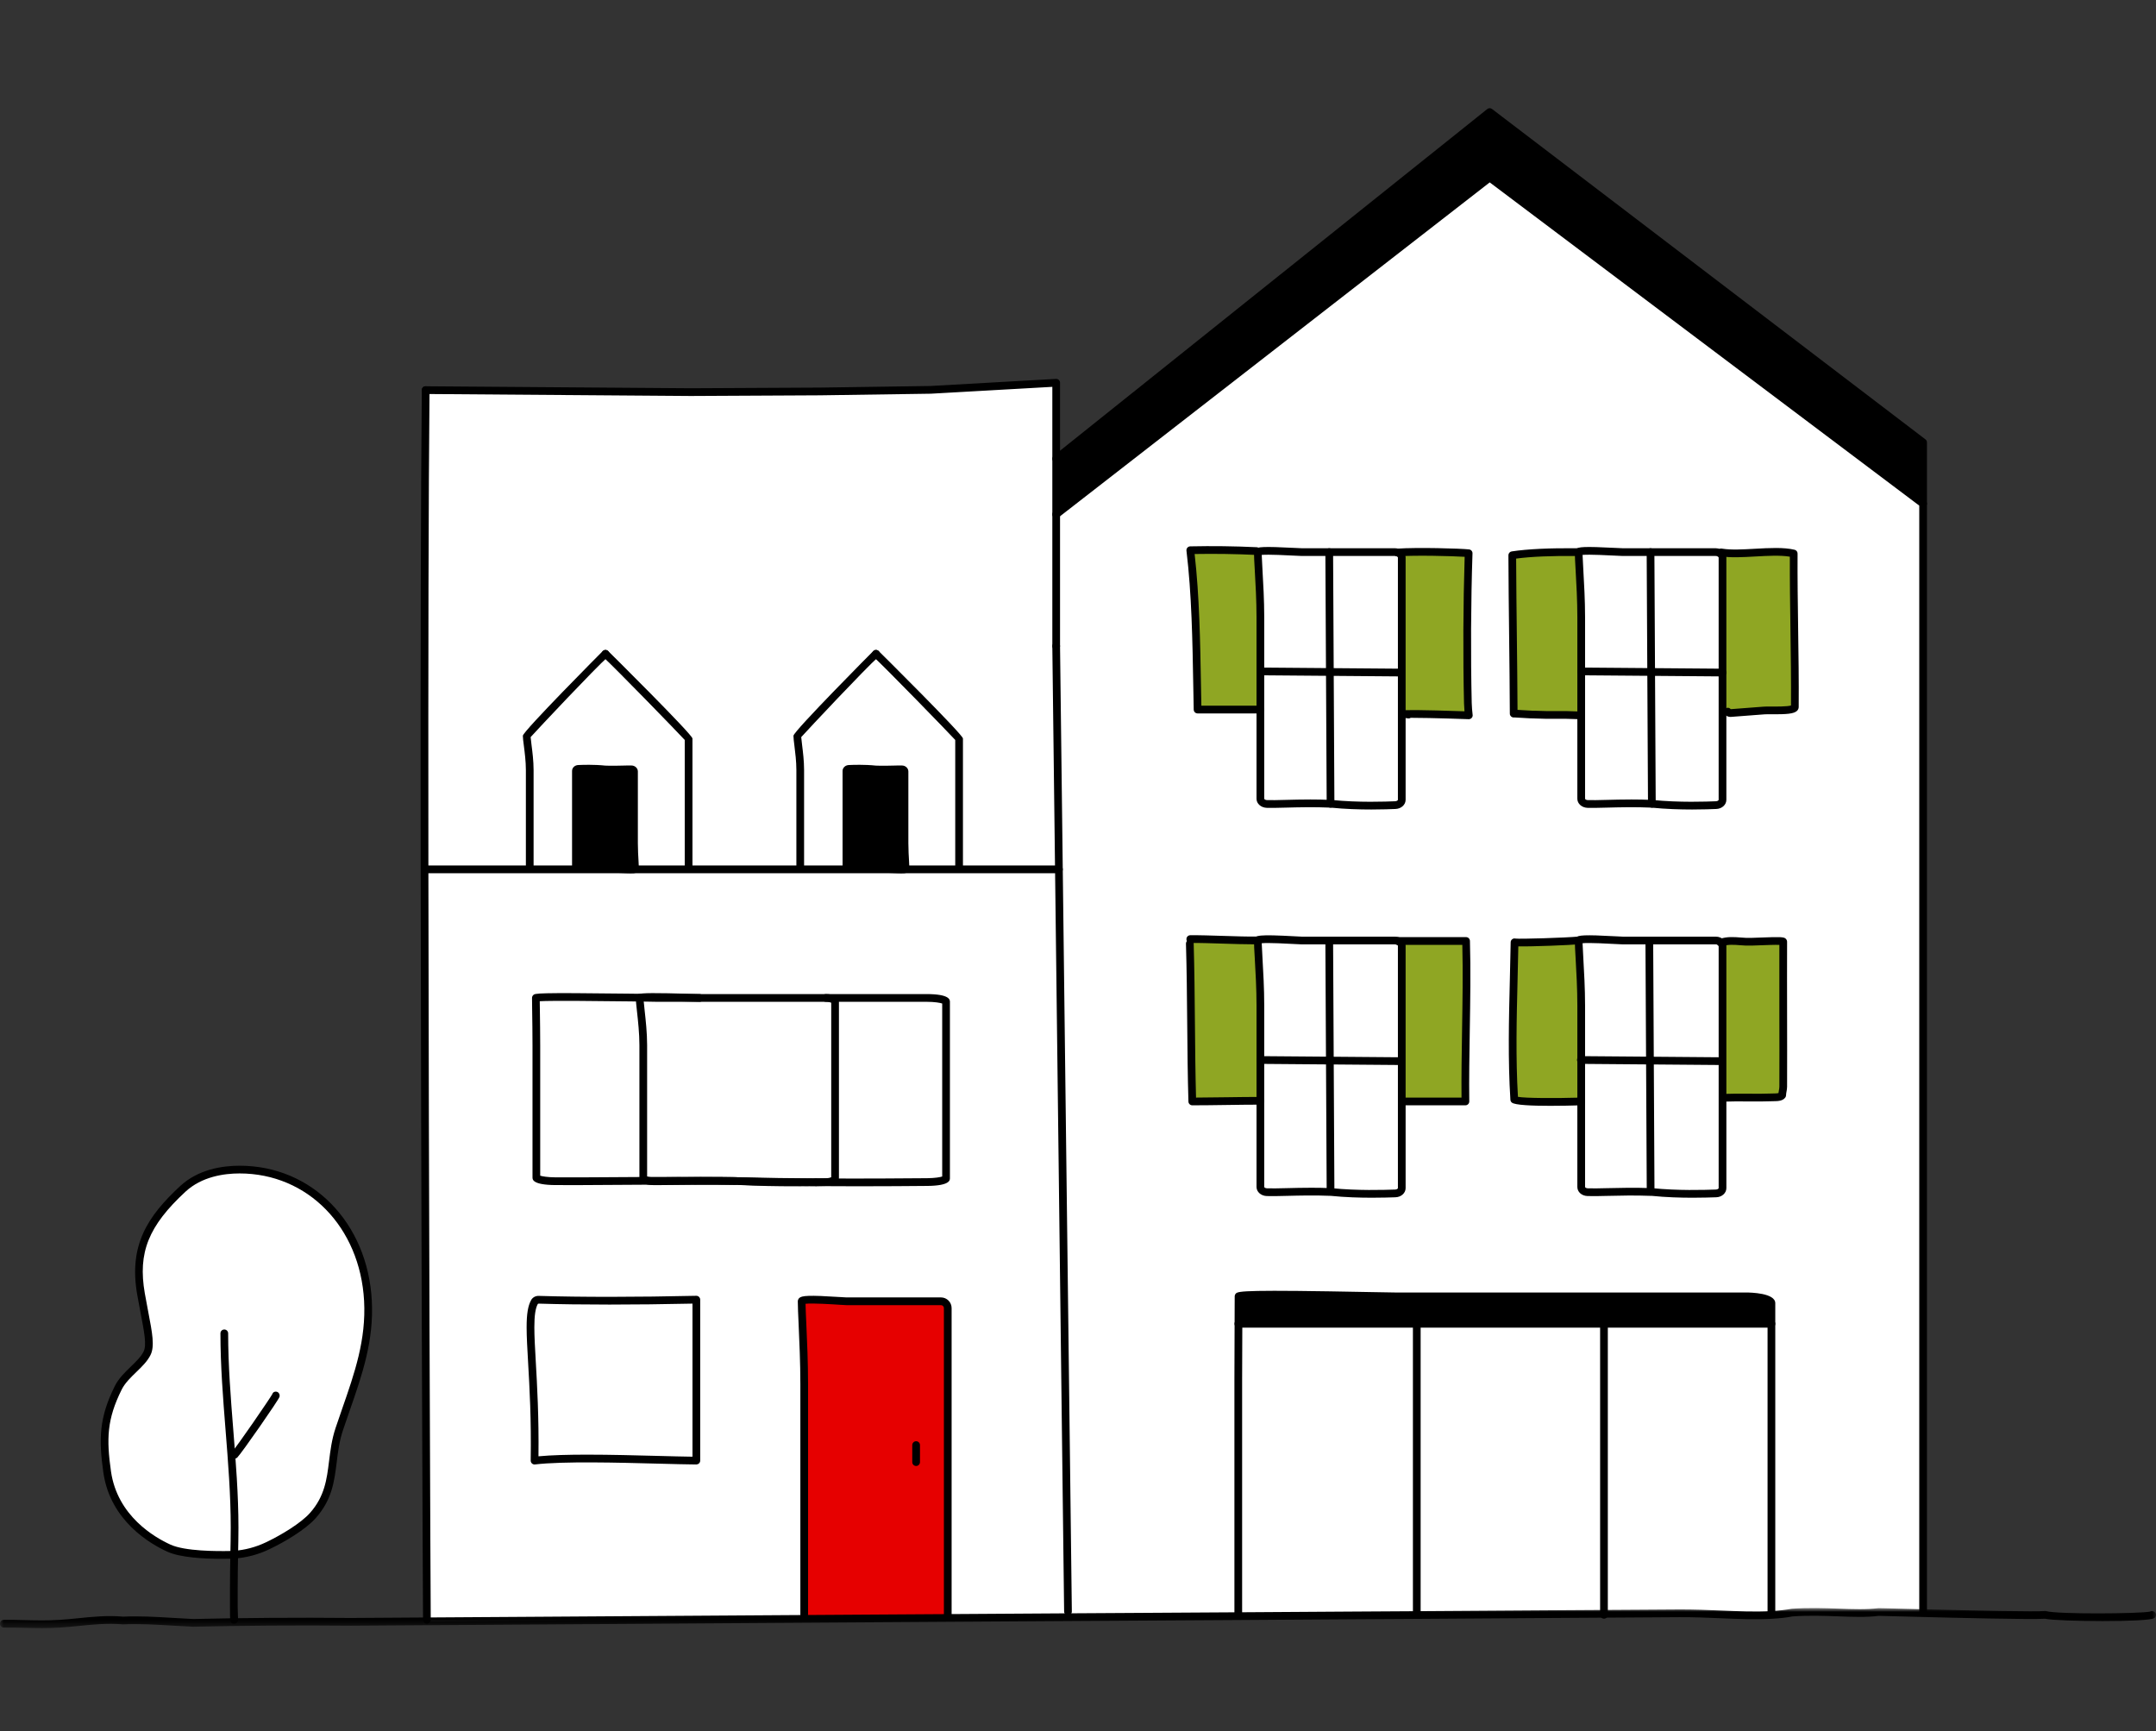 <?xml version="1.0" encoding="UTF-8"?>
<svg width="279px" height="224px" viewBox="0 0 279 224" version="1.1" xmlns="http://www.w3.org/2000/svg" xmlns:xlink="http://www.w3.org/1999/xlink">
    <rect x="0" y="0" width="279" height="224" fill="#333333" stroke="none"/>
    <title>01 Spot/house_building</title>
    <defs>
        <polygon id="path-1" points="0 0 279 0 279 2.6 0 2.6"></polygon>
    </defs>
    <g id="01-Spot/house_building" stroke="none" stroke-width="1" fill="none" fill-rule="evenodd">
        <g id="Group-194" transform="translate(0, 14)">
            <path d="M222.793,57.489 L222.756,57.746 C222.597,57.562 222.329,57.44 222.023,57.44 L213.59,57.44 L209.997,57.44 C209.508,57.44 204.289,57.073 204.289,57.44 L204.277,57.44 C201.673,57.416 198.264,57.452 195.697,57.844 C195.721,64.626 195.856,71.568 195.88,78.338 C195.746,78.289 198.63,78.51 198.496,78.461 C201.16,78.583 201.661,78.436 204.338,78.559 L204.619,78.559 L204.619,81.436 L204.619,89.356 C204.619,89.724 204.998,90.018 205.462,90.03 C207.002,90.079 210.375,89.846 213.761,90.005 C217.159,90.348 220.544,90.238 222.072,90.177 C222.536,90.164 222.903,89.858 222.903,89.491 L222.903,78.081 L223.587,78.081 C223.636,78.252 223.905,78.277 224.101,78.252 C225.494,78.154 226.887,78.044 228.281,77.934 C228.99,77.873 232.265,78.093 232.265,77.481 C232.314,70.907 232.082,64.198 232.118,57.624 C229.625,57.024 225.335,57.905 222.793,57.489 L222.793,57.489 Z M172.182,140.237 L172.255,140.237 C175.641,140.579 179.038,140.469 180.554,140.42 C181.031,140.408 181.397,140.102 181.397,139.735 L181.397,128.521 L181.483,128.521 L189.635,128.521 C189.549,121.958 189.916,114.319 189.72,107.757 L180.884,107.757 C180.774,107.72 180.652,107.696 180.517,107.696 L172.011,107.696 L168.479,107.696 C168.002,107.696 162.881,107.316 162.771,107.684 C160.278,107.72 156.525,107.488 154.032,107.512 L153.971,108.1 C154.167,114.76 154.093,121.873 154.289,128.521 C157.063,128.521 160.327,128.435 163.101,128.435 L163.101,131.679 L163.101,139.588 C163.101,139.967 163.492,140.249 163.956,140.261 C165.484,140.322 168.821,140.09 172.182,140.237 L172.182,140.237 Z M213.602,140.237 L213.761,140.237 C217.159,140.579 220.544,140.469 222.072,140.42 C222.536,140.408 222.903,140.102 222.903,139.735 L222.903,128.043 L223.16,128.043 C224.7,127.97 227.731,128.068 229.271,127.994 C229.674,127.97 230.395,128.043 230.627,127.713 C230.627,127.345 230.762,126.978 230.762,126.611 C230.786,120.575 230.737,113.878 230.762,107.855 C230.762,107.61 226.838,107.904 225.958,107.855 C224.871,107.806 223.746,107.598 222.72,107.965 C222.561,107.794 222.304,107.696 222.023,107.696 L213.431,107.696 L209.997,107.696 C209.508,107.696 204.289,107.304 204.289,107.696 L204.277,107.684 C202.798,107.831 196.43,108.039 195.99,107.928 C195.88,114.662 195.526,121.554 195.954,128.276 C196.589,128.753 204.619,128.521 204.619,128.521 L204.619,131.679 L204.619,139.588 C204.619,139.967 204.998,140.249 205.462,140.261 C206.978,140.322 210.265,140.102 213.602,140.237 L213.602,140.237 Z M181.752,78.387 C184.428,78.338 190.075,78.559 190.075,78.559 C190.014,78.228 189.965,77.322 189.953,76.991 C189.806,70.711 189.843,63.867 190.05,57.587 C189.085,57.477 183.463,57.305 180.823,57.489 C180.725,57.452 180.627,57.44 180.517,57.44 L172.011,57.44 L168.479,57.44 C168.002,57.44 162.771,57.073 162.771,57.44 L162.6,57.305 C159.752,57.171 156.892,57.134 154.032,57.195 C154.827,63.745 154.839,71.225 154.973,77.812 L163.101,77.812 L163.101,81.436 L163.101,89.356 C163.101,89.724 163.492,90.018 163.956,90.03 C165.484,90.079 168.821,89.846 172.182,90.005 L172.255,90.005 C175.641,90.348 179.038,90.238 180.554,90.177 C181.031,90.164 181.397,89.858 181.397,89.491 L181.397,78.387 L181.752,78.387 Z M160.265,157.291 C160.253,159.384 160.241,162.029 160.241,164.587 L160.241,174.638 L160.241,184.751 L160.241,194.973 L160.241,195.12 C153.042,195.157 145.66,195.206 138.205,195.255 L138.205,194.52 L137.031,98.489 L136.677,69.597 L136.677,52.555 L192.776,8.972 L248.862,51.172 L248.862,194.52 L248.862,194.728 C246.235,194.667 244.071,194.606 243.143,194.582 C240.05,194.973 236.286,194.349 231.947,194.655 C231.067,194.814 230.175,194.912 229.258,194.961 L229.246,194.961 L229.234,194.594 L229.234,157.291 L229.234,154.622 C229.234,154.132 227.755,153.74 225.922,153.74 L180.517,153.74 C178.696,153.74 160.278,153.251 160.278,153.74 C160.278,154.45 160.265,155.724 160.265,157.291 L160.265,157.291 Z" id="Fill-1" fill="#FFFFFF"></path>
            <polygon id="Fill-3" fill="#000000" points="248.862 43.251 248.862 51.172 192.775 8.972 136.677 52.555 136.677 45.357 192.775 0.5"></polygon>
            <path d="M232.118,57.624 C232.081,64.198 232.314,70.907 232.265,77.481 C232.265,78.094 228.989,77.873 228.28,77.934 C226.887,78.045 225.494,78.155 224.1,78.253 C223.905,78.277 223.636,78.253 223.587,78.081 L222.903,78.081 L222.903,73.025 L222.903,58.126 C222.903,57.991 222.854,57.857 222.756,57.746 L222.793,57.489 C225.335,57.906 229.625,57.024 232.118,57.624" id="Fill-5" fill="#8FA623"></path>
            <path d="M230.762,107.855 C230.738,113.878 230.786,120.575 230.762,126.611 C230.762,126.978 230.628,127.345 230.628,127.712 C230.395,128.043 229.674,127.97 229.271,127.994 C227.731,128.068 224.7,127.97 223.16,128.043 L222.903,128.043 L222.903,123.305 L222.903,108.369 C222.903,108.21 222.83,108.063 222.72,107.965 C223.747,107.598 224.871,107.806 225.959,107.855 C226.839,107.904 230.762,107.61 230.762,107.855" id="Fill-7" fill="#8FA623"></path>
            <path d="M229.234,194.594 L229.246,194.961 C225.592,195.169 221.607,194.729 217.305,194.753 C214.201,194.778 210.962,194.79 207.564,194.814 L207.564,157.291 L229.234,157.291 L229.234,194.594 Z" id="Fill-9" fill="#FFFFFF"></path>
            <path d="M229.234,154.622 L229.234,157.291 L207.564,157.291 L183.34,157.291 L160.265,157.291 C160.265,155.724 160.278,154.451 160.278,153.741 C160.278,153.251 178.696,153.741 180.517,153.741 L225.922,153.741 C227.755,153.741 229.234,154.132 229.234,154.622" id="Fill-11" fill="#000000"></path>
            <path d="M222.903,128.044 L222.903,139.736 C222.903,140.103 222.536,140.409 222.072,140.421 C220.544,140.47 217.159,140.58 213.761,140.238 L213.602,140.238 L213.517,123.233 L222.659,123.306 L222.903,123.306 L222.903,128.044 Z" id="Fill-13" fill="#FFFFFF"></path>
            <path d="M222.72,107.966 C222.829,108.064 222.903,108.211 222.903,108.37 L222.903,123.306 L222.659,123.306 L213.517,123.233 L213.43,107.721 L213.43,107.697 L222.023,107.697 C222.304,107.697 222.56,107.795 222.72,107.966" id="Fill-15" fill="#FFFFFF"></path>
            <path d="M222.903,78.081 L222.903,89.491 C222.903,89.858 222.536,90.164 222.072,90.177 C220.544,90.238 217.159,90.348 213.761,90.005 L213.675,72.951 L222.903,73.025 L222.903,78.081 Z" id="Fill-17" fill="#FFFFFF"></path>
            <path d="M222.903,58.126 L222.903,73.025 L213.675,72.952 L213.59,57.44 L222.023,57.44 C222.329,57.44 222.597,57.563 222.756,57.746 C222.854,57.857 222.903,57.991 222.903,58.126" id="Fill-19" fill="#FFFFFF"></path>
            <path d="M213.675,72.952 L213.761,90.006 C210.375,89.847 207.002,90.079 205.462,90.03 C204.997,90.018 204.619,89.724 204.619,89.357 L204.619,81.436 L204.619,78.559 L204.619,73.613 L204.619,72.879 L213.675,72.952 Z" id="Fill-21" fill="#FFFFFF"></path>
            <path d="M213.59,57.44 L213.676,72.951 L204.619,72.878 L204.619,65.838 C204.619,62.386 204.289,58.75 204.289,57.44 C204.289,57.073 209.508,57.44 209.997,57.44 L213.59,57.44 Z" id="Fill-23" fill="#FFFFFF"></path>
            <path d="M213.516,123.232 L213.602,140.237 C210.265,140.102 206.977,140.323 205.462,140.261 C204.997,140.249 204.618,139.968 204.618,139.588 L204.618,131.679 L204.618,128.521 L204.618,123.856 L204.618,123.159 L213.516,123.232 Z" id="Fill-25" fill="#FFFFFF"></path>
            <path d="M213.431,107.721 L213.517,123.232 L204.619,123.159 L204.619,116.095 C204.619,112.63 204.289,108.982 204.289,107.697 C204.289,107.305 209.508,107.697 209.997,107.697 L213.431,107.697 L213.431,107.721 Z" id="Fill-27" fill="#FFFFFF"></path>
            <path d="M207.564,157.291 L207.564,194.815 C200.096,194.864 191.957,194.912 183.34,194.974 L183.34,194.949 L183.34,157.291 L207.564,157.291 Z" id="Fill-29" fill="#FFFFFF"></path>
            <path d="M204.619,123.159 L204.619,123.857 L204.619,128.521 C204.619,128.521 196.589,128.754 195.954,128.276 C195.526,121.555 195.88,114.663 195.99,107.929 C196.43,108.039 202.798,107.831 204.277,107.684 L204.289,107.697 C204.289,108.982 204.619,112.63 204.619,116.095 L204.619,123.159 Z" id="Fill-31" fill="#8FA623"></path>
            <path d="M204.619,73.613 L204.619,78.559 L204.338,78.559 C201.661,78.437 201.16,78.583 198.496,78.461 C198.63,78.51 195.746,78.29 195.88,78.339 C195.856,71.568 195.721,64.627 195.697,57.845 C198.264,57.453 201.674,57.416 204.277,57.441 L204.289,57.441 C204.289,58.75 204.619,62.387 204.619,65.839 L204.619,72.878 L204.619,73.613 Z" id="Fill-33" fill="#8FA623"></path>
            <path d="M189.952,76.992 C189.964,77.323 190.013,78.228 190.074,78.559 C190.074,78.559 184.428,78.339 181.751,78.388 L181.397,78.388 L181.397,73.025 L181.397,58.126 C181.397,57.845 181.152,57.587 180.822,57.49 C183.462,57.306 189.084,57.477 190.05,57.587 C189.842,63.868 189.805,70.712 189.952,76.992" id="Fill-35" fill="#8FA623"></path>
            <path d="M189.72,107.758 C189.916,114.32 189.549,121.959 189.634,128.521 L181.482,128.521 L181.397,128.521 L181.397,123.306 L181.397,108.37 C181.397,108.089 181.177,107.868 180.884,107.758 L189.72,107.758 Z" id="Fill-37" fill="#8FA623"></path>
            <path d="M183.34,194.949 L183.34,194.973 C175.933,195.022 168.197,195.059 160.24,195.12 L160.24,194.973 L160.24,184.751 L160.24,174.639 L160.24,164.587 C160.24,162.029 160.253,159.384 160.265,157.291 L183.34,157.291 L183.34,194.949 Z" id="Fill-39" fill="#FFFFFF"></path>
            <path d="M181.397,128.521 L181.397,139.735 C181.397,140.102 181.03,140.409 180.554,140.421 C179.038,140.47 175.64,140.58 172.255,140.237 L172.182,140.237 L172.096,123.232 L181.226,123.306 L181.397,123.306 L181.397,128.521 Z" id="Fill-41" fill="#FFFFFF"></path>
            <path d="M181.397,108.37 L181.397,123.306 L181.226,123.306 L172.096,123.233 L172.011,107.721 L172.011,107.697 L180.517,107.697 C180.651,107.697 180.774,107.721 180.884,107.758 C181.177,107.868 181.397,108.088 181.397,108.37" id="Fill-43" fill="#FFFFFF"></path>
            <path d="M181.397,78.388 L181.397,89.492 C181.397,89.859 181.03,90.165 180.554,90.178 C179.038,90.239 175.64,90.349 172.255,90.006 L172.182,90.006 L172.096,72.952 L181.226,73.026 L181.397,73.026 L181.397,78.388 Z" id="Fill-45" fill="#FFFFFF"></path>
            <path d="M181.397,58.126 L181.397,73.025 L181.226,73.025 L172.096,72.952 L172.011,57.44 L180.517,57.44 C180.627,57.44 180.725,57.453 180.823,57.489 C181.153,57.587 181.397,57.844 181.397,58.126" id="Fill-47" fill="#FFFFFF"></path>
            <path d="M163.101,77.812 L163.101,73.613 L163.101,72.878 L163.113,72.878 L172.096,72.952 L172.182,90.006 C168.821,89.846 165.484,90.079 163.957,90.03 C163.492,90.018 163.101,89.724 163.101,89.357 L163.101,81.436 L163.101,77.812 Z" id="Fill-49" fill="#FFFFFF"></path>
            <path d="M163.101,128.435 L163.101,123.856 L163.101,123.158 L163.113,123.158 L172.096,123.232 L172.182,140.237 C168.821,140.09 165.484,140.323 163.957,140.261 C163.492,140.249 163.101,139.968 163.101,139.588 L163.101,131.679 L163.101,128.435 Z" id="Fill-51" fill="#FFFFFF"></path>
            <path d="M172.011,107.721 L172.097,123.232 L163.113,123.159 L163.101,123.159 L163.101,116.095 C163.101,112.63 162.771,108.982 162.771,107.697 L162.771,107.684 C162.881,107.317 168.002,107.697 168.479,107.697 L172.011,107.697 L172.011,107.721 Z" id="Fill-53" fill="#FFFFFF"></path>
            <path d="M172.011,57.44 L172.097,72.951 L163.113,72.878 L163.101,72.878 L163.101,65.838 C163.101,62.386 162.771,58.75 162.771,57.44 C162.771,57.073 168.002,57.44 168.479,57.44 L172.011,57.44 Z" id="Fill-55" fill="#FFFFFF"></path>
            <path d="M163.101,123.857 L163.101,128.436 C160.327,128.436 157.063,128.521 154.289,128.521 C154.093,121.874 154.167,114.761 153.971,108.101 L154.032,107.513 C156.526,107.489 160.278,107.721 162.771,107.685 L162.771,107.697 C162.771,108.982 163.101,112.631 163.101,116.095 L163.101,123.159 L163.101,123.857 Z" id="Fill-57" fill="#8FA623"></path>
            <path d="M163.101,73.613 L163.101,77.812 L154.973,77.812 C154.839,71.226 154.827,63.745 154.032,57.196 C156.892,57.134 159.752,57.171 162.6,57.306 L162.771,57.441 C162.771,58.75 163.101,62.387 163.101,65.839 L163.101,72.878 L163.101,73.613 Z" id="Fill-59" fill="#8FA623"></path>
            <path d="M122.422,138.46 C122.422,138.72 121.374,138.94 120.006,138.95 C117.071,138.98 111.74,139.03 105.62,138.98 L105.56,138.98 C103.184,139.01 99.411,139.03 95.647,138.83 C95.497,138.83 95.358,138.82 95.208,138.82 C93.67,138.81 92.143,138.79 90.626,138.79 C87.96,138.81 85.684,138.87 84.386,138.84 C84.236,138.84 84.077,138.82 83.927,138.79 C78.806,138.82 74.433,138.87 71.847,138.84 C70.48,138.83 69.411,138.62 69.411,138.35 L69.411,121.24 C69.411,118.73 69.342,116.07 69.342,115.13 C69.342,114.91 78.436,115.04 82.819,115.09 C83.368,114.87 89.907,115.13 90.536,115.13 L119.886,115.13 C121.294,115.13 122.422,115.35 122.422,115.63 L122.422,138.46 Z M90.106,174.99 C85.245,174.96 74.183,174.41 69.172,174.99 C69.312,166.63 68.653,161.11 68.653,157.74 C68.653,156.25 68.773,155.19 69.162,154.48 C69.272,154.27 69.491,154.17 69.721,154.18 C71.328,154.23 78.336,154.44 90.106,154.17 L90.106,174.99 Z M137.027,98.49 L116.951,98.49 C116.772,98.5 116.502,98.5 116.233,98.49 L81.95,98.49 C81.761,98.5 81.491,98.5 81.222,98.49 L54.936,98.49 C54.956,119.22 55.026,140.47 55.086,157.79 C55.156,179.89 55.245,195.59 55.245,195.59 L55.245,195.78 C59.468,195.76 63.801,195.73 68.223,195.71 C79.035,195.64 90.356,195.56 101.817,195.49 C102.565,195.49 103.314,195.48 104.073,195.48 L104.073,165.05 C104.073,160.66 103.734,156.03 103.734,154.38 C103.734,153.91 109.045,154.38 109.524,154.38 L121.763,154.38 C122.242,154.38 122.642,154.77 122.642,155.26 L122.642,195.35 C127.853,195.32 133.044,195.29 138.205,195.26 L138.205,194.52 L137.027,98.49 Z" id="Fill-61" fill="#FFFFFF"></path>
            <path d="M136.677,69.597 L137.031,98.49 L124.113,98.49 L124.113,98.11 L124.113,81.558 C124.113,81.485 115.301,72.401 113.357,70.601 C111.585,72.168 103.177,81.13 103.177,81.203 C103.177,81.889 103.555,83.798 103.555,85.635 L103.555,89.724 L103.555,93.85 L103.555,98.012 L103.555,98.49 L97.958,98.49 L96.968,98.49 L89.109,98.49 L89.109,98.11 L89.109,81.558 C89.109,81.485 80.297,72.401 78.354,70.601 C76.582,72.168 68.161,81.13 68.161,81.203 C68.161,81.889 68.552,83.798 68.552,85.635 L68.552,89.724 L68.552,93.85 L68.552,98.012 L68.552,98.49 L55.242,98.49 L54.936,98.49 C54.912,74.923 54.936,52.041 55.083,36.481 L89.39,36.738 L106.11,36.652 L120.434,36.444 L136.677,35.526 L136.677,45.357 L136.677,52.555 L136.677,69.597 Z" id="Fill-63" fill="#FFFFFF"></path>
            <path d="M124.113,98.11 L124.113,98.49 L116.951,98.49 C117.098,98.477 117.183,98.465 117.183,98.428 C117.183,97.914 117.049,96.469 117.049,95.111 L117.049,92.025 L117.049,88.94 L117.049,85.818 C117.049,85.672 116.89,85.549 116.694,85.549 C116.071,85.525 114.678,85.623 113.297,85.561 C111.891,85.414 110.498,85.463 109.874,85.488 C109.691,85.488 109.532,85.61 109.532,85.757 L109.532,98.159 C109.532,98.306 109.691,98.428 109.899,98.428 L114.837,98.428 C114.947,98.428 115.631,98.477 116.23,98.49 L107.846,98.49 L103.556,98.49 L103.556,98.012 L103.556,93.85 L103.556,89.724 L103.556,85.635 C103.556,83.798 103.177,81.889 103.177,81.203 C103.177,81.13 111.585,72.168 113.358,70.601 C115.301,72.401 124.113,81.485 124.113,81.558 L124.113,98.11 Z" id="Fill-65" fill="#FFFFFF"></path>
            <path d="M122.646,195.084 L122.646,195.353 C121.9,195.353 121.155,195.366 120.397,195.366 C114.946,195.402 109.495,195.439 104.069,195.476 L104.069,194.913 L104.069,184.861 L104.069,174.933 L104.069,165.053 C104.069,160.658 103.739,156.03 103.739,154.377 C103.739,153.912 109.043,154.377 109.52,154.377 L121.766,154.377 C122.243,154.377 122.646,154.769 122.646,155.259 L122.646,195.084 Z" id="Fill-67" fill="#E60000"></path>
            <path d="M122.426,115.63 L122.426,138.462 C122.426,138.72 121.375,138.94 120.006,138.952 C117.073,138.977 111.744,139.026 105.621,138.977 C106.134,138.964 106.562,138.952 106.929,138.952 C107.576,138.94 108.065,138.72 108.065,138.462 L108.065,115.63 C108.065,115.348 107.54,115.128 106.867,115.128 L119.884,115.128 C121.289,115.128 122.426,115.348 122.426,115.63" id="Fill-69" fill="#FFFFFF"></path>
            <path d="M117.048,95.111 C117.048,96.47 117.182,97.915 117.182,98.429 C117.182,98.465 117.097,98.478 116.95,98.49 L116.229,98.49 C115.63,98.478 114.946,98.429 114.836,98.429 L109.898,98.429 C109.69,98.429 109.531,98.306 109.531,98.159 L109.531,85.758 C109.531,85.611 109.69,85.488 109.874,85.488 C110.497,85.464 111.89,85.415 113.296,85.562 C114.677,85.623 116.07,85.525 116.694,85.55 C116.889,85.55 117.048,85.672 117.048,85.819 L117.048,88.941 L117.048,92.026 L117.048,95.111 Z" id="Fill-71" fill="#000000"></path>
            <path d="M116.951,98.49 C116.768,98.502 116.499,98.502 116.23,98.49 L116.951,98.49 Z" id="Fill-73" fill="#FFFFFF"></path>
            <path d="M108.065,115.63 L108.065,138.462 C108.065,138.72 107.576,138.94 106.928,138.952 C106.562,138.952 106.134,138.964 105.621,138.977 L105.56,138.977 C102.48,138.964 99.192,138.915 95.916,138.83 L95.647,138.83 C95.501,138.83 95.354,138.817 95.207,138.817 C93.631,138.781 92.079,138.781 90.624,138.793 C88.302,138.781 86.053,138.781 83.927,138.793 C83.523,138.72 83.242,138.56 83.242,138.352 L83.242,132.598 L83.242,126.905 L83.242,121.237 C83.242,118.727 82.778,116.071 82.778,115.128 C82.778,115.116 82.79,115.104 82.814,115.091 C83.902,115.116 84.709,115.128 84.99,115.128 L90.539,115.128 L106.867,115.128 C107.539,115.128 108.065,115.348 108.065,115.63" id="Fill-75" fill="#FFFFFF"></path>
            <path d="M105.56,138.976 C103.189,139.013 99.412,139.025 95.648,138.829 L95.917,138.829 C99.192,138.915 102.48,138.964 105.56,138.976" id="Fill-77" fill="#FFFFFF"></path>
            <path d="M95.208,138.817 C93.668,138.805 92.14,138.793 90.625,138.793 C92.079,138.78 93.631,138.78 95.208,138.817" id="Fill-79" fill="#FFFFFF"></path>
            <path d="M83.927,138.792 C86.054,138.78 88.302,138.78 90.625,138.792 C87.96,138.804 85.687,138.865 84.391,138.841 C84.233,138.841 84.074,138.816 83.927,138.792" id="Fill-81" fill="#FFFFFF"></path>
            <path d="M90.539,115.128 L84.99,115.128 C84.709,115.128 83.902,115.116 82.815,115.091 C83.365,114.871 89.903,115.128 90.539,115.128" id="Fill-83" fill="#FFFFFF"></path>
            <path d="M90.111,154.377 L90.111,174.994 C85.247,174.957 74.186,174.406 69.175,174.994 C69.309,166.632 68.649,161.11 68.649,157.744 C68.649,156.25 68.771,155.185 69.163,154.475 C69.273,154.267 69.493,154.169 69.725,154.181 C71.326,154.23 78.341,154.438 90.111,154.169 L90.111,154.377 Z" id="Fill-85" fill="#FFFFFF"></path>
            <path d="M89.109,98.11 L89.109,98.49 L81.947,98.49 C82.081,98.477 82.179,98.465 82.179,98.428 C82.179,97.914 82.045,96.469 82.045,95.111 L82.045,92.025 L82.045,88.94 L82.045,85.818 C82.045,85.672 81.886,85.549 81.69,85.549 C81.055,85.525 79.674,85.623 78.28,85.561 C76.887,85.414 75.494,85.463 74.87,85.488 C74.675,85.488 74.528,85.61 74.528,85.757 L74.528,98.159 C74.528,98.306 74.687,98.428 74.883,98.428 L79.833,98.428 C79.93,98.428 80.615,98.477 81.226,98.49 L79.466,98.49 L68.552,98.49 L68.552,98.012 L68.552,93.85 L68.552,89.724 L68.552,85.635 C68.552,83.798 68.161,81.889 68.161,81.203 C68.161,81.13 76.581,72.168 78.354,70.601 C80.297,72.401 89.109,81.485 89.109,81.558 L89.109,98.11 Z" id="Fill-87" fill="#FFFFFF"></path>
            <path d="M83.242,138.352 C83.242,138.56 83.523,138.719 83.926,138.793 C78.805,138.817 74.43,138.866 71.851,138.842 C70.482,138.829 69.407,138.621 69.407,138.352 L69.407,132.598 L69.407,126.905 L69.407,121.237 C69.407,118.727 69.346,116.07 69.346,115.128 C69.346,114.907 78.439,115.042 82.814,115.091 C82.79,115.103 82.778,115.116 82.778,115.128 C82.778,116.07 83.242,118.727 83.242,121.237 L83.242,126.905 L83.242,132.598 L83.242,138.352 Z" id="Fill-89" fill="#FFFFFF"></path>
            <path d="M82.045,95.111 C82.045,96.47 82.179,97.915 82.179,98.429 C82.179,98.465 82.082,98.478 81.947,98.49 L81.226,98.49 C80.615,98.478 79.931,98.429 79.833,98.429 L74.883,98.429 C74.687,98.429 74.528,98.306 74.528,98.159 L74.528,85.758 C74.528,85.611 74.675,85.488 74.871,85.488 C75.494,85.464 76.887,85.415 78.281,85.562 C79.674,85.623 81.055,85.525 81.691,85.55 C81.886,85.55 82.045,85.672 82.045,85.819 L82.045,88.941 L82.045,92.026 L82.045,95.111 Z" id="Fill-91" fill="#000000"></path>
            <path d="M81.947,98.49 C81.764,98.502 81.495,98.502 81.226,98.49 L81.947,98.49 Z" id="Fill-93" fill="#FFFFFF"></path>
            <path d="M30.309,187.163 C30.15,187.175 29.979,187.187 29.82,187.187 C27.693,187.236 23.746,187.187 21.851,186.318 C18.185,184.653 14.579,181.397 13.87,176.475 C13.259,172.154 13.333,169.521 15.313,165.555 C16.193,163.804 18.27,162.641 19.028,161.111 C19.664,159.85 18.93,157.377 18.246,153.422 C17.231,147.583 19.163,143.996 23.672,139.821 C25.665,137.984 28.402,137.336 31.006,137.336 C40.502,137.336 47.102,144.963 47.615,154.292 C47.945,160.352 45.758,165.359 43.9,170.929 C42.555,174.969 43.619,178.569 40.49,182.095 C39.17,183.588 36.396,185.18 34.611,186.024 C33.279,186.661 31.788,187.065 30.309,187.163" id="Fill-95" fill="#FFFFFF"></path>
            <path d="M31.005,137.836 C28.979,137.836 26.12,138.244 24.01,140.189 C19.205,144.638 17.824,148.079 18.737,153.337 C18.893,154.233 19.05,155.053 19.194,155.8 C19.704,158.455 20.042,160.21 19.474,161.336 C19.069,162.153 18.369,162.829 17.629,163.546 C16.914,164.238 16.174,164.954 15.758,165.78 C13.827,169.65 13.767,172.185 14.364,176.405 C15.194,182.165 20.021,184.938 22.057,185.863 C23.936,186.726 28.103,186.727 29.808,186.688 C29.963,186.685 30.121,186.676 30.271,186.665 C31.671,186.572 33.095,186.195 34.397,185.574 C36.411,184.62 38.959,183.072 40.117,181.763 C42.019,179.619 42.293,177.408 42.581,175.067 C42.752,173.691 42.927,172.269 43.425,170.772 C43.713,169.911 44.007,169.064 44.3,168.224 C45.889,163.659 47.39,159.347 47.116,154.319 C46.591,144.768 39.815,137.836 31.005,137.836 M28.677,187.701 C26.425,187.701 23.323,187.544 21.644,186.773 C19.459,185.781 14.275,182.797 13.376,176.547 C12.761,172.202 12.828,169.416 14.866,165.332 C15.359,164.352 16.16,163.577 16.935,162.827 C17.613,162.172 18.252,161.553 18.581,160.889 C18.997,160.064 18.668,158.355 18.213,155.989 C18.069,155.237 17.91,154.411 17.754,153.508 C16.646,147.132 19.067,143.403 23.332,139.454 C25.681,137.29 28.801,136.836 31.005,136.836 C40.363,136.836 47.558,144.166 48.113,154.265 C48.398,159.489 46.865,163.892 45.243,168.553 C44.952,169.389 44.659,170.232 44.373,171.088 C43.906,172.491 43.736,173.863 43.573,175.19 C43.264,177.69 42.971,180.051 40.863,182.427 C39.528,183.938 36.776,185.553 34.825,186.477 C33.412,187.152 31.862,187.562 30.342,187.662 C30.177,187.675 29.995,187.688 29.825,187.688 C29.481,187.696 29.094,187.701 28.677,187.701" id="Fill-97" fill="#000000"></path>
            <path d="M30.309,196.086 C29.761,196.086 29.761,195.846 29.761,193.982 L29.761,191.301 C29.761,189.927 29.785,188.565 29.809,187.191 C29.834,185.993 29.859,184.821 29.859,183.649 C29.859,179.458 29.52,175.205 29.193,171.092 C28.865,166.977 28.526,162.722 28.526,158.528 C28.526,158.252 28.749,158.028 29.025,158.028 C29.301,158.028 29.524,158.252 29.524,158.528 C29.524,162.682 29.862,166.917 30.187,171.012 C30.517,175.145 30.857,179.418 30.857,183.649 C30.857,184.828 30.833,186.007 30.808,187.174 C30.784,188.576 30.759,189.933 30.759,191.301 L30.759,193.982 C30.759,194.195 30.79,195.323 30.802,195.509 C30.806,195.534 30.808,195.56 30.808,195.586 C30.808,195.862 30.585,196.086 30.309,196.086" id="Fill-99" fill="#000000"></path>
            <path d="M30.358,174.735 C30.228,174.735 30.1,174.685 30.002,174.585 C29.809,174.388 29.812,174.072 30.008,173.878 C30.565,173.331 34.977,166.887 35.235,166.398 C35.314,166.134 35.576,166.017 35.842,166.094 C36.106,166.173 36.244,166.485 36.166,166.75 C36.041,167.173 31.246,174.063 30.708,174.592 C30.611,174.687 30.484,174.735 30.358,174.735" id="Fill-101" fill="#000000"></path>
            <g id="Group-105" transform="translate(0, 194.069)">
                <mask id="mask-2" fill="white">
                    <use xlink:href="#path-1"></use>
                </mask>
                <g id="Clip-104"></g>
                <path d="M5.448,2.6 C4.664,2.6 3.896,2.581 3.141,2.562 C2.236,2.539 1.357,2.517 0.507,2.531 C0.505,2.531 0.502,2.531 0.499,2.531 C0.227,2.531 0.005,2.313 -0,2.039 C-0.005,1.763 0.216,1.536 0.492,1.531 C1.354,1.517 2.247,1.539 3.166,1.562 C4.619,1.598 6.121,1.636 7.678,1.532 C8.476,1.486 9.286,1.404 10.113,1.321 C11.98,1.131 13.91,0.935 15.943,1.117 C18.013,1.016 20.182,1.145 22.481,1.282 C23.311,1.332 24.153,1.382 25.004,1.421 C28.103,1.348 31.429,1.298 34.852,1.274 C38.481,1.248 42.037,1.252 45.421,1.286 L68.219,1.139 C79.035,1.066 90.353,0.992 101.817,0.919 L138.908,0.682 C146.124,0.634 153.267,0.587 160.238,0.552 C165.173,0.514 170.024,0.485 174.765,0.457 L183.337,0.405 C189.231,0.363 194.903,0.327 200.288,0.292 L212.235,0.217 C213.964,0.207 215.652,0.198 217.301,0.184 C219.175,0.175 220.96,0.25 222.698,0.323 C224.992,0.419 227.159,0.51 229.218,0.393 C230.163,0.344 231.022,0.246 231.859,0.094 C234.064,-0.064 236.112,0.011 237.915,0.078 C239.78,0.147 241.542,0.212 243.08,0.017 L243.874,0.032 C244.988,0.063 246.784,0.111 248.874,0.16 C255.8,0.341 263.568,0.494 264.613,0.383 C264.68,0.376 264.746,0.382 264.809,0.401 C266.207,0.82 276.971,0.743 278.233,0.459 C278.524,0.27 279,0.506 279,0.88 C279,1.038 278.913,1.205 278.788,1.299 C278.042,1.855 266.39,1.762 264.628,1.386 C262.916,1.513 252.16,1.246 248.85,1.16 C246.76,1.111 244.962,1.062 243.846,1.032 L243.13,1.013 C241.586,1.214 239.786,1.148 237.879,1.077 C236.011,1.009 234.08,0.937 231.983,1.085 C231.158,1.237 230.258,1.34 229.285,1.392 C227.167,1.512 224.974,1.42 222.656,1.322 C220.929,1.249 219.126,1.175 217.308,1.184 C215.659,1.197 213.97,1.207 212.24,1.217 L200.294,1.292 C194.909,1.327 189.237,1.363 183.344,1.405 L174.771,1.457 C170.031,1.485 165.18,1.514 160.244,1.552 C153.272,1.587 146.13,1.634 138.915,1.682 L101.82,1.919 C90.358,1.992 79.041,2.066 68.225,2.139 L45.42,2.286 C42.031,2.252 38.481,2.248 34.859,2.274 C31.441,2.298 28.122,2.348 24.992,2.421 C24.102,2.381 23.257,2.33 22.421,2.281 C20.149,2.145 18.004,2.017 15.923,2.114 C13.919,1.94 12.035,2.131 10.213,2.316 C9.372,2.401 8.547,2.484 7.739,2.53 C6.959,2.582 6.197,2.6 5.448,2.6" id="Fill-103" fill="#000000" mask="url(#mask-2)"></path>
            </g>
            <path d="M55.242,196.086 C54.967,196.086 54.745,195.864 54.743,195.589 C54.743,195.589 54.657,179.893 54.584,157.795 C54.531,143.066 54.464,120.822 54.438,98.491 C54.408,70.332 54.456,50.047 54.584,36.477 C54.587,36.2 54.799,35.985 55.088,35.981 C55.364,35.984 55.585,36.21 55.582,36.486 C55.455,50.053 55.407,70.335 55.436,98.49 C55.462,120.82 55.53,143.063 55.582,157.791 C55.655,179.889 55.741,195.583 55.741,195.583 C55.743,195.859 55.521,196.086 55.245,196.086 L55.242,196.086 Z" id="Fill-106" fill="#000000"></path>
            <path d="M211.133,89.449 C211.992,89.449 212.885,89.464 213.784,89.506 C217.354,89.866 220.889,89.724 222.052,89.678 C222.272,89.672 222.404,89.554 222.404,89.491 L222.404,58.126 C222.325,58.012 222.2,57.94 222.023,57.94 L209.996,57.94 C209.892,57.94 209.576,57.925 209.141,57.902 C208.234,57.855 205.684,57.723 204.794,57.8 C204.809,58.289 204.848,58.97 204.895,59.785 C204.989,61.432 205.118,63.688 205.118,65.839 L205.118,89.357 C205.118,89.399 205.241,89.524 205.476,89.53 C206.039,89.548 206.881,89.527 207.857,89.502 C208.835,89.477 209.952,89.449 211.133,89.449 M218.979,90.745 C217.452,90.745 215.584,90.692 213.711,90.503 C211.64,90.406 209.557,90.459 207.883,90.502 C206.894,90.527 206.037,90.549 205.446,90.53 C204.703,90.51 204.119,89.995 204.119,89.357 L204.119,65.839 C204.119,63.717 203.992,61.477 203.898,59.842 C203.838,58.787 203.79,57.954 203.79,57.44 C203.79,57.303 203.863,57.138 203.962,57.044 C204.248,56.772 204.827,56.677 209.193,56.903 C209.601,56.924 209.898,56.94 209.996,56.94 L222.023,56.94 C222.459,56.94 222.874,57.119 223.133,57.419 C223.306,57.614 223.402,57.866 223.402,58.126 L223.402,89.491 C223.402,90.137 222.823,90.657 222.085,90.677 C221.521,90.7 220.397,90.745 218.979,90.745" id="Fill-108" fill="#000000"></path>
            <path d="M169.575,89.449 C170.426,89.449 171.312,89.464 172.204,89.506 C172.213,89.507 172.296,89.507 172.306,89.508 C175.846,89.867 179.375,89.724 180.533,89.678 C180.762,89.672 180.898,89.554 180.898,89.491 L180.898,58.126 C180.894,58.099 180.823,58.011 180.68,57.969 C180.624,57.949 180.592,57.94 180.516,57.94 L168.478,57.94 C168.377,57.94 168.067,57.925 167.639,57.903 C166.727,57.855 164.165,57.722 163.275,57.8 C163.29,58.289 163.329,58.97 163.375,59.785 C163.47,61.432 163.6,63.688 163.6,65.839 L163.6,89.357 C163.6,89.396 163.734,89.524 163.969,89.53 C164.531,89.548 165.362,89.527 166.329,89.502 C167.298,89.477 168.403,89.449 169.575,89.449 M177.462,90.745 C175.938,90.745 174.076,90.693 172.204,90.503 C170.072,90.406 168.011,90.459 166.354,90.502 C165.373,90.527 164.522,90.549 163.94,90.53 C163.19,90.51 162.601,89.995 162.601,89.357 L162.601,65.839 C162.601,63.717 162.473,61.477 162.379,59.842 C162.319,58.787 162.271,57.954 162.271,57.44 C162.271,57.303 162.344,57.138 162.443,57.044 C162.73,56.772 163.315,56.676 167.69,56.904 C168.092,56.925 168.383,56.94 168.478,56.94 L180.516,56.94 C180.697,56.94 180.85,56.966 180.997,57.021 C181.522,57.176 181.896,57.624 181.896,58.126 L181.896,89.491 C181.896,90.137 181.312,90.658 180.566,90.677 C180.003,90.7 178.88,90.745 177.462,90.745" id="Fill-110" fill="#000000"></path>
            <path d="M213.761,139.737 C217.163,140.078 220.457,139.972 222.041,139.921 C222.273,139.915 222.405,139.797 222.405,139.735 L222.405,108.37 C222.308,108.255 222.192,108.196 222.023,108.196 L209.996,108.196 C209.892,108.196 209.576,108.179 209.139,108.155 C208.232,108.105 205.674,107.963 204.794,108.046 C204.809,108.527 204.847,109.199 204.893,110.005 C204.988,111.66 205.118,113.927 205.118,116.095 L205.118,139.588 C205.118,139.646 205.254,139.756 205.476,139.762 C206.076,139.786 206.982,139.765 208.03,139.74 C209.627,139.703 211.613,139.656 213.623,139.737 L213.761,139.737 Z M219.034,140.978 C217.47,140.978 215.602,140.925 213.71,140.734 L213.601,140.737 C211.603,140.657 209.636,140.703 208.054,140.74 C206.988,140.765 206.071,140.787 205.441,140.761 C204.69,140.741 204.119,140.237 204.119,139.588 L204.119,116.095 C204.119,113.956 203.99,111.705 203.897,110.062 C203.837,109.02 203.791,108.197 203.791,107.696 C203.791,107.559 203.867,107.389 203.965,107.294 C204.256,107.02 204.864,106.917 209.194,107.157 C209.601,107.179 209.898,107.196 209.996,107.196 L222.023,107.196 C222.446,107.196 222.833,107.353 223.085,107.625 C223.274,107.792 223.403,108.075 223.403,108.37 L223.403,139.735 C223.403,140.38 222.823,140.901 222.084,140.92 C221.363,140.944 220.297,140.978 219.034,140.978 L219.034,140.978 Z" id="Fill-112" fill="#000000"></path>
            <path d="M160.24,195.474 C159.964,195.474 159.741,195.25 159.741,194.974 L159.741,164.588 C159.741,162.028 159.754,159.383 159.765,157.288 C159.765,156.354 159.77,155.521 159.773,154.851 L159.778,153.741 C159.778,153.607 159.841,153.459 159.937,153.365 C160.257,153.051 161.273,152.874 177.466,153.189 C179.004,153.219 180.131,153.241 180.516,153.241 L225.921,153.241 C226.558,153.241 229.732,153.308 229.732,154.622 L229.732,194.594 C229.732,194.871 229.509,195.094 229.233,195.094 C228.957,195.094 228.734,194.871 228.734,194.594 L228.734,154.716 C228.496,154.538 227.502,154.241 225.921,154.241 L180.516,154.241 C180.129,154.241 178.994,154.219 177.446,154.189 C172.941,154.101 162.747,153.903 160.774,154.121 L160.771,154.857 C160.768,155.525 160.764,156.356 160.764,157.291 C160.752,159.387 160.739,162.03 160.739,164.588 L160.739,194.974 C160.739,195.25 160.516,195.474 160.24,195.474" id="Fill-114" fill="#000000"></path>
            <path d="M169.711,139.688 C170.521,139.688 171.361,139.701 172.203,139.738 C172.213,139.738 172.296,139.739 172.306,139.74 C175.655,140.079 179.075,139.969 180.535,139.922 C180.763,139.916 180.898,139.798 180.898,139.736 L180.898,108.37 C180.898,108.346 180.841,108.276 180.708,108.226 C180.654,108.208 180.586,108.197 180.517,108.197 L168.479,108.197 C168.375,108.197 168.062,108.18 167.631,108.157 C166.723,108.107 164.163,107.966 163.276,108.048 C163.29,108.529 163.329,109.201 163.375,110.006 C163.471,111.661 163.6,113.928 163.6,116.095 L163.6,139.589 C163.6,139.645 163.744,139.756 163.97,139.762 C164.562,139.786 165.46,139.764 166.501,139.739 C167.458,139.715 168.555,139.688 169.711,139.688 M177.55,140.977 C175.98,140.977 174.085,140.925 172.205,140.735 C170.148,140.649 168.139,140.698 166.525,140.738 C165.47,140.764 164.557,140.787 163.937,140.762 C163.191,140.742 162.602,140.227 162.602,139.589 L162.602,116.095 C162.602,113.956 162.473,111.706 162.379,110.063 C162.318,109.021 162.271,108.198 162.271,107.697 C162.271,107.648 162.278,107.587 162.293,107.541 C162.445,107.034 162.73,106.886 167.685,107.158 C168.09,107.18 168.382,107.197 168.479,107.197 L180.517,107.197 C180.693,107.197 180.871,107.226 181.042,107.284 C181.576,107.484 181.896,107.898 181.896,108.37 L181.896,139.736 C181.896,140.381 181.313,140.902 180.567,140.921 C179.902,140.943 178.834,140.977 177.55,140.977" id="Fill-116" fill="#000000"></path>
            <path d="M122.646,195.584 C122.37,195.584 122.147,195.36 122.147,195.084 L122.147,155.259 C122.147,155.052 121.972,154.877 121.767,154.877 L109.52,154.877 C109.418,154.877 109.105,154.858 108.672,154.83 C107.743,154.769 105.109,154.598 104.242,154.701 C104.253,155.33 104.295,156.243 104.345,157.353 C104.439,159.448 104.568,162.317 104.568,165.053 L104.568,194.913 C104.568,195.189 104.345,195.413 104.069,195.413 C103.793,195.413 103.57,195.189 103.57,194.913 L103.57,165.053 C103.57,162.34 103.441,159.484 103.348,157.398 C103.288,156.068 103.24,155.017 103.24,154.377 C103.24,154.239 103.323,154.055 103.424,153.96 C103.757,153.648 104.569,153.561 108.736,153.832 C109.137,153.858 109.426,153.877 109.52,153.877 L121.767,153.877 C122.527,153.877 123.145,154.497 123.145,155.259 L123.145,195.084 C123.145,195.36 122.922,195.584 122.646,195.584" id="Fill-118" fill="#000000"></path>
            <path d="M85.103,139.347 C84.838,139.347 84.596,139.345 84.382,139.341 L84.381,139.341 C84.204,139.341 84.017,139.314 83.845,139.286 C82.85,139.105 82.744,138.572 82.744,138.352 L82.744,121.236 C82.744,119.708 82.564,118.084 82.433,116.897 C82.347,116.124 82.28,115.513 82.28,115.127 C82.28,114.938 82.423,114.728 82.592,114.644 C83.024,114.469 84.734,114.462 89.413,114.598 C89.985,114.615 90.402,114.627 90.539,114.627 C90.815,114.627 91.038,114.851 91.038,115.127 C91.038,115.404 90.815,115.627 90.539,115.627 C90.399,115.627 89.971,115.615 89.384,115.598 C87.958,115.556 84.448,115.454 83.296,115.525 C83.323,115.861 83.372,116.302 83.425,116.787 C83.559,117.997 83.742,119.653 83.742,121.236 L83.742,138.221 C83.796,138.246 83.884,138.276 84.017,138.3 C84.13,138.319 84.261,138.341 84.391,138.341 C85.14,138.355 86.198,138.341 87.464,138.324 C88.416,138.312 89.483,138.298 90.623,138.292 C92.393,138.277 93.857,138.285 95.22,138.317 C95.496,138.323 95.713,138.552 95.707,138.829 C95.7,139.105 95.46,139.323 95.196,139.317 C93.845,139.285 92.394,139.277 90.629,139.292 C89.491,139.298 88.426,139.312 87.478,139.324 C86.565,139.336 85.76,139.347 85.103,139.347" id="Fill-120" fill="#000000"></path>
            <path d="M102.782,139.498 C100.637,139.498 98.115,139.459 95.621,139.329 C95.346,139.314 95.135,139.079 95.149,138.804 C95.163,138.528 95.396,138.315 95.674,138.33 C99.339,138.521 103.069,138.515 105.552,138.476 C105.788,138.47 106.055,138.692 106.059,138.969 C106.063,139.245 105.843,139.472 105.567,139.476 C104.756,139.489 103.812,139.498 102.782,139.498" id="Fill-122" fill="#000000"></path>
            <path d="M105.62,139.476 C105.35,139.476 105.128,139.26 105.121,138.988 C105.114,138.712 105.333,138.483 105.609,138.476 L105.86,138.47 C106.269,138.46 106.62,138.451 106.929,138.451 C107.242,138.445 107.462,138.379 107.565,138.329 L107.565,115.751 C107.459,115.698 107.219,115.627 106.867,115.627 C106.591,115.627 106.368,115.403 106.368,115.127 C106.368,114.851 106.591,114.627 106.867,114.627 C107.882,114.627 108.564,115.03 108.564,115.629 L108.564,138.462 C108.564,139.035 107.91,139.433 106.938,139.451 C106.627,139.451 106.283,139.46 105.885,139.47 L105.632,139.476 C105.628,139.476 105.624,139.476 105.62,139.476 L105.62,139.476 Z" id="Fill-124" fill="#000000"></path>
            <path d="M87.203,138.283 C88.322,138.283 89.466,138.286 90.627,138.292 C92.138,138.292 93.665,138.304 95.203,138.317 C95.288,138.317 95.368,138.32 95.45,138.323 L95.916,138.329 C99.172,138.414 102.413,138.463 105.561,138.476 C111.498,138.523 116.591,138.48 119.636,138.454 L120.001,138.451 C121.016,138.442 121.659,138.321 121.927,138.233 L121.927,115.849 C121.654,115.756 120.972,115.627 119.883,115.627 L84.99,115.627 C84.707,115.627 83.897,115.615 82.805,115.59 L81.266,115.572 C77.739,115.53 71.447,115.456 69.847,115.552 C69.85,115.893 69.858,116.331 69.865,116.835 C69.883,118.062 69.906,119.678 69.906,121.236 L69.906,138.126 C70.174,138.212 70.822,138.332 71.856,138.341 C73.6,138.358 76.162,138.341 79.221,138.32 L83.924,138.292 C84.989,138.286 86.084,138.283 87.203,138.283 M111.049,139.497 C109.35,139.497 107.525,139.491 105.617,139.476 C102.401,139.463 99.153,139.414 95.903,139.329 L95.647,139.329 L95.207,139.317 C93.659,139.304 92.135,139.292 90.624,139.292 C88.303,139.28 86.055,139.28 83.93,139.292 L79.228,139.32 C76.162,139.341 73.593,139.358 71.847,139.341 C68.909,139.315 68.909,138.615 68.909,138.351 L68.909,121.236 C68.909,119.683 68.885,118.073 68.867,116.85 C68.856,116.095 68.847,115.487 68.847,115.127 C68.847,114.994 68.904,114.858 68.999,114.764 C69.245,114.521 69.337,114.43 81.278,114.573 L82.82,114.591 C82.823,114.591 82.825,114.591 82.826,114.591 C83.909,114.615 84.71,114.627 84.99,114.627 L119.883,114.627 C122.925,114.627 122.925,115.381 122.925,115.629 L122.925,138.462 C122.925,138.7 122.925,139.425 120.01,139.451 L119.644,139.454 C117.585,139.472 114.59,139.497 111.049,139.497" id="Fill-126" fill="#000000"></path>
            <path d="M89.109,98.61 C88.832,98.61 88.609,98.386 88.609,98.11 L88.609,81.745 C87.584,80.633 79.808,72.628 78.013,70.968 C77.812,70.781 77.799,70.464 77.987,70.261 C78.174,70.059 78.489,70.046 78.692,70.234 C78.8,70.335 89.608,81.045 89.608,81.558 L89.608,98.11 C89.608,98.386 89.385,98.61 89.109,98.61" id="Fill-128" fill="#000000"></path>
            <path d="M68.551,98.512 C68.275,98.512 68.052,98.288 68.052,98.012 L68.052,85.635 C68.052,84.527 67.901,83.358 67.792,82.504 C67.718,81.941 67.661,81.495 67.661,81.203 C67.661,80.641 77.919,70.318 78.022,70.226 C78.228,70.043 78.545,70.063 78.727,70.27 C78.909,70.477 78.89,70.793 78.683,70.976 C77.028,72.44 69.662,80.272 68.667,81.378 C68.684,81.623 68.729,81.978 68.781,82.376 C68.895,83.257 69.05,84.463 69.05,85.635 L69.05,98.012 C69.05,98.288 68.827,98.512 68.551,98.512" id="Fill-130" fill="#000000"></path>
            <path d="M75.027,97.929 L79.832,97.929 C79.868,97.929 79.977,97.934 80.13,97.943 C80.403,97.958 80.835,97.982 81.235,97.99 C81.24,97.99 81.244,97.99 81.247,97.991 C81.393,97.997 81.54,98.001 81.664,97.999 C81.657,97.858 81.647,97.698 81.636,97.522 C81.597,96.866 81.545,95.967 81.545,95.111 L81.545,86.046 C81.306,86.043 81.001,86.051 80.651,86.06 C79.97,86.078 79.12,86.099 78.258,86.061 C76.94,85.923 75.636,85.96 75.027,85.983 L75.027,97.929 Z M81.611,98.999 C81.483,98.999 81.346,98.996 81.208,98.99 C80.798,98.981 80.355,98.957 80.075,98.941 C79.953,98.935 79.864,98.929 79.831,98.929 L74.882,98.929 C74.411,98.929 74.028,98.584 74.028,98.16 L74.028,85.758 C74.028,85.326 74.399,84.988 74.871,84.988 C75.402,84.967 76.865,84.91 78.332,85.065 C79.127,85.099 79.96,85.078 80.625,85.061 C81.076,85.049 81.451,85.04 81.71,85.05 C82.161,85.05 82.543,85.395 82.543,85.819 L82.543,95.111 C82.543,95.938 82.595,96.819 82.633,97.463 C82.658,97.886 82.678,98.227 82.678,98.429 C82.678,98.758 82.447,98.947 81.991,98.988 C81.883,98.995 81.753,98.999 81.611,98.999 L81.611,98.999 Z" id="Fill-132" fill="#000000"></path>
            <path d="M124.113,98.61 C123.837,98.61 123.614,98.386 123.614,98.11 L123.614,81.745 C122.588,80.634 114.814,72.631 113.018,70.968 C112.817,70.78 112.804,70.464 112.991,70.261 C113.178,70.059 113.494,70.046 113.697,70.234 C113.806,70.335 124.612,81.047 124.612,81.558 L124.612,98.11 C124.612,98.386 124.389,98.61 124.113,98.61" id="Fill-134" fill="#000000"></path>
            <path d="M103.555,98.512 C103.279,98.512 103.056,98.288 103.056,98.012 L103.056,85.635 C103.056,84.526 102.91,83.356 102.803,82.502 C102.733,81.939 102.678,81.494 102.678,81.203 C102.678,80.636 112.924,70.317 113.027,70.226 C113.235,70.043 113.55,70.062 113.732,70.27 C113.914,70.477 113.895,70.793 113.688,70.976 C112.04,72.433 104.677,80.273 103.683,81.378 C103.7,81.624 103.744,81.98 103.794,82.378 C103.904,83.258 104.054,84.464 104.054,85.635 L104.054,98.012 C104.054,98.288 103.831,98.512 103.555,98.512" id="Fill-136" fill="#000000"></path>
            <path d="M110.032,97.929 L114.837,97.929 C114.879,97.929 114.997,97.935 115.162,97.944 C115.437,97.959 115.857,97.982 116.24,97.99 C116.245,97.99 116.249,97.991 116.253,97.991 C116.396,97.997 116.535,98 116.669,97.999 C116.662,97.858 116.652,97.698 116.642,97.522 C116.603,96.866 116.55,95.967 116.55,95.111 L116.55,86.046 C116.314,86.043 116.011,86.051 115.664,86.06 C114.982,86.078 114.132,86.099 113.274,86.061 C111.946,85.923 110.642,85.96 110.032,85.983 L110.032,97.929 Z M116.618,98.999 C116.489,98.999 116.352,98.996 116.214,98.99 C115.82,98.982 115.39,98.958 115.107,98.943 C114.972,98.935 114.874,98.929 114.836,98.929 L109.899,98.929 C109.413,98.929 109.033,98.591 109.033,98.16 L109.033,85.758 C109.033,85.334 109.411,84.989 109.875,84.989 C110.405,84.967 111.866,84.91 113.348,85.065 C114.139,85.099 114.97,85.078 115.638,85.061 C116.086,85.049 116.461,85.04 116.714,85.05 L116.715,85.05 C117.165,85.05 117.548,85.395 117.548,85.819 L117.548,95.111 C117.548,95.938 117.6,96.819 117.638,97.463 C117.663,97.886 117.683,98.227 117.683,98.429 C117.683,98.762 117.451,98.95 116.992,98.988 C116.885,98.996 116.758,98.999 116.618,98.999 L116.618,98.999 Z" id="Fill-138" fill="#000000"></path>
            <path d="M75.979,174.223 C78.991,174.223 82.291,174.311 85.212,174.388 C86.886,174.432 88.402,174.473 89.611,174.488 L89.611,154.68 C82.126,154.845 75.075,154.845 69.709,154.681 C69.708,154.683 69.601,154.714 69.599,154.717 C69.287,155.284 69.148,156.218 69.148,157.744 C69.148,158.94 69.235,160.456 69.335,162.212 C69.508,165.231 69.742,169.326 69.682,174.438 C71.375,174.278 73.586,174.223 75.979,174.223 M69.175,175.494 C69.052,175.494 68.932,175.448 68.841,175.364 C68.733,175.268 68.674,175.13 68.676,174.986 C68.762,169.648 68.527,165.557 68.339,162.27 C68.237,160.498 68.149,158.968 68.149,157.744 C68.149,156.017 68.322,154.967 68.726,154.234 C68.917,153.873 69.312,153.657 69.751,153.682 C75.21,153.849 82.441,153.844 90.099,153.669 C90.244,153.666 90.363,153.717 90.459,153.812 C90.555,153.906 90.61,154.034 90.61,154.169 L90.61,174.994 C90.61,175.127 90.557,175.255 90.462,175.348 C90.368,175.442 90.224,175.491 90.107,175.494 C88.823,175.484 87.108,175.438 85.186,175.388 C79.996,175.25 72.887,175.062 69.234,175.49 C69.214,175.493 69.195,175.494 69.175,175.494" id="Fill-140" fill="#000000"></path>
            <path d="M138.204,195.021 C137.931,195.021 137.708,194.801 137.705,194.527 L136.177,69.604 C136.174,69.328 136.395,69.101 136.67,69.097 C136.945,69.083 137.172,69.315 137.175,69.591 L138.703,194.515 C138.706,194.791 138.486,195.018 138.21,195.021 L138.204,195.021 Z" id="Fill-142" fill="#000000"></path>
            <path d="M229.233,157.791 L160.264,157.791 C159.989,157.791 159.754,157.567 159.754,157.291 C159.754,157.015 159.964,156.791 160.24,156.791 L229.233,156.791 C229.509,156.791 229.732,157.015 229.732,157.291 C229.732,157.567 229.509,157.791 229.233,157.791" id="Fill-144" fill="#000000"></path>
            <path d="M183.34,195.449 C183.064,195.449 182.841,195.225 182.841,194.949 L182.841,157.291 C182.841,157.015 183.064,156.791 183.34,156.791 C183.616,156.791 183.839,157.015 183.839,157.291 L183.839,194.949 C183.839,195.225 183.616,195.449 183.34,195.449" id="Fill-146" fill="#000000"></path>
            <path d="M207.564,195.449 C207.288,195.449 207.065,195.225 207.065,194.949 L207.065,157.291 C207.065,157.015 207.288,156.791 207.564,156.791 C207.84,156.791 208.063,157.015 208.063,157.291 L208.063,194.949 C208.063,195.225 207.84,195.449 207.564,195.449" id="Fill-148" fill="#000000"></path>
            <path d="M136.677,70.097 C136.401,70.097 136.178,69.873 136.178,69.597 L136.178,36.055 L120.462,36.943 L106.117,37.152 L89.394,37.238 L55.079,36.981 C54.803,36.979 54.582,36.753 54.584,36.477 C54.586,36.201 54.773,35.97 55.087,35.981 L89.394,36.238 L106.107,36.152 L120.427,35.944 L136.649,35.027 C136.783,35.02 136.92,35.068 137.02,35.163 C137.12,35.257 137.176,35.388 137.176,35.526 L137.176,69.597 C137.176,69.873 136.953,70.097 136.677,70.097" id="Fill-150" fill="#000000"></path>
            <path d="M137.032,98.99 L55.242,98.99 C54.966,98.99 54.743,98.766 54.743,98.49 C54.743,98.214 54.966,97.99 55.242,97.99 L137.032,97.99 C137.308,97.99 137.531,98.214 137.531,98.49 C137.531,98.766 137.308,98.99 137.032,98.99" id="Fill-152" fill="#000000"></path>
            <path d="M118.552,175.69 C118.276,175.69 118.053,175.466 118.053,175.19 L118.053,172.986 C118.053,172.71 118.276,172.486 118.552,172.486 C118.828,172.486 119.051,172.71 119.051,172.986 L119.051,175.19 C119.051,175.466 118.828,175.69 118.552,175.69" id="Fill-154" fill="#000000"></path>
            <path d="M162.206,108.188 C161.019,108.188 159.618,108.143 158.256,108.099 C156.772,108.051 155.237,108.001 154.037,108.013 C153.714,108.014 153.536,107.794 153.533,107.518 C153.53,107.241 153.752,107.015 154.027,107.013 C155.253,107.001 156.795,107.051 158.289,107.099 C159.864,107.15 161.498,107.203 162.763,107.184 C162.766,107.184 162.769,107.184 162.77,107.184 C163.042,107.184 163.266,107.403 163.27,107.677 C163.274,107.953 163.053,108.18 162.778,108.184 C162.594,108.187 162.403,108.188 162.206,108.188" id="Fill-156" fill="#000000"></path>
            <path d="M154.289,129.021 C154.019,129.021 153.798,128.806 153.79,128.536 C153.692,125.212 153.661,121.716 153.632,118.336 C153.602,114.948 153.57,111.445 153.472,108.115 C153.464,107.839 153.681,107.609 153.957,107.601 C154.217,107.591 154.462,107.81 154.47,108.086 C154.569,111.426 154.6,114.934 154.63,118.327 C154.658,121.538 154.688,124.853 154.775,128.02 C156.022,128.016 157.355,127.997 158.688,127.978 C160.2,127.957 161.712,127.935 163.101,127.935 C163.377,127.935 163.606,128.159 163.606,128.435 C163.606,128.711 163.389,128.935 163.113,128.935 C161.716,128.935 160.21,128.957 158.702,128.978 C157.19,129 155.678,129.021 154.289,129.021" id="Fill-158" fill="#000000"></path>
            <path d="M189.634,129.021 L181.483,129.021 C181.207,129.021 180.984,128.797 180.984,128.521 C180.984,128.245 181.207,128.021 181.483,128.021 L189.129,128.021 C189.104,125.245 189.152,122.246 189.2,119.34 C189.261,115.616 189.324,111.77 189.234,108.258 L180.883,108.258 C180.607,108.258 180.384,108.034 180.384,107.758 C180.384,107.481 180.607,107.258 180.883,107.258 L189.72,107.258 C189.99,107.258 190.21,107.472 190.219,107.743 C190.328,111.408 190.262,115.449 190.198,119.357 C190.148,122.433 190.095,125.613 190.133,128.515 C190.135,128.648 190.083,128.777 189.989,128.872 C189.895,128.967 189.768,129.021 189.634,129.021" id="Fill-160" fill="#000000"></path>
            <path d="M200.604,129.087 C198.163,129.087 196.071,128.99 195.654,128.676 C195.537,128.589 195.465,128.454 195.455,128.308 C195.128,123.157 195.259,117.854 195.385,112.725 C195.425,111.118 195.465,109.515 195.491,107.921 C195.493,107.769 195.565,107.626 195.686,107.533 C195.805,107.44 195.959,107.407 196.111,107.444 C196.635,107.527 202.717,107.337 204.227,107.187 C204.511,107.16 204.746,107.36 204.773,107.635 C204.8,107.91 204.6,108.155 204.326,108.182 C203.252,108.289 198.286,108.491 196.48,108.456 C196.455,109.881 196.419,111.314 196.384,112.75 C196.26,117.75 196.132,122.917 196.432,127.924 C197.391,128.1 201.187,128.121 204.604,128.021 C204.898,128.014 205.11,128.231 205.118,128.507 C205.126,128.783 204.908,129.013 204.633,129.021 C203.326,129.059 201.914,129.087 200.604,129.087" id="Fill-162" fill="#000000"></path>
            <path d="M223.16,128.543 C222.895,128.543 222.674,128.335 222.662,128.067 C222.648,127.791 222.861,127.557 223.137,127.544 C223.918,127.506 225.087,127.513 226.217,127.519 C227.337,127.525 228.49,127.531 229.247,127.495 C229.328,127.49 229.429,127.488 229.537,127.487 C229.693,127.485 229.985,127.482 230.145,127.443 C230.16,127.319 230.181,127.196 230.204,127.072 C230.231,126.918 230.262,126.764 230.262,126.611 C230.275,123.571 230.269,120.366 230.262,117.164 C230.256,114.147 230.251,111.131 230.26,108.261 C229.709,108.242 228.572,108.285 227.838,108.313 C227,108.346 226.275,108.374 225.932,108.354 C225.697,108.344 225.455,108.325 225.212,108.307 C224.381,108.244 223.594,108.184 222.888,108.436 C222.867,108.444 222.844,108.45 222.822,108.455 C222.462,108.549 222.171,108.295 222.171,107.977 C222.171,107.735 222.343,107.533 222.571,107.487 C222.572,107.487 222.573,107.487 222.575,107.486 C223.472,107.172 224.396,107.242 225.288,107.31 C225.52,107.327 225.751,107.345 225.981,107.355 C226.289,107.373 227.024,107.344 227.8,107.314 C230.569,107.207 230.857,107.243 231.098,107.475 C231.195,107.569 231.261,107.719 231.261,107.855 C231.249,110.847 231.255,114.003 231.261,117.162 C231.267,120.366 231.273,123.573 231.261,126.613 C231.261,126.824 231.225,127.038 231.186,127.251 C231.158,127.405 231.127,127.559 231.127,127.712 C231.127,127.816 231.095,127.916 231.035,128.001 C230.702,128.475 230.035,128.482 229.548,128.487 C229.458,128.488 229.374,128.489 229.301,128.493 C228.512,128.531 227.34,128.525 226.212,128.519 C225.094,128.513 223.94,128.506 223.183,128.542 C223.176,128.543 223.168,128.543 223.16,128.543" id="Fill-164" fill="#000000"></path>
            <path d="M163.113,78.312 L154.972,78.312 C154.701,78.312 154.48,78.094 154.474,77.822 L154.419,74.852 C154.316,68.933 154.21,62.813 153.536,57.256 C153.519,57.116 153.562,56.975 153.655,56.868 C153.748,56.761 153.881,56.699 154.022,56.696 C156.88,56.634 159.774,56.671 162.624,56.806 C162.899,56.819 163.112,57.053 163.097,57.329 C163.085,57.605 162.862,57.818 162.577,57.805 C159.934,57.68 157.25,57.64 154.593,57.685 C155.214,63.144 155.319,69.084 155.417,74.835 L155.464,77.312 L163.101,77.312 C163.376,77.312 163.606,77.536 163.606,77.812 C163.606,78.088 163.388,78.312 163.113,78.312" id="Fill-166" fill="#000000"></path>
            <path d="M190.075,79.059 C190.068,79.059 190.062,79.059 190.055,79.059 C190.004,79.057 185.394,78.884 182.56,78.881 C182.463,78.944 182.341,78.974 182.218,78.956 L181.686,78.883 C181.427,78.849 181.238,78.62 181.253,78.359 C181.268,78.098 181.481,77.892 181.742,77.888 C183.89,77.849 188,77.984 189.514,78.038 C189.482,77.641 189.461,77.201 189.453,77.011 C189.312,70.936 189.342,64.225 189.536,58.048 C187.902,57.947 183.222,57.824 180.857,57.988 C180.585,58.007 180.344,57.8 180.325,57.524 C180.306,57.249 180.513,57.01 180.789,56.991 C183.421,56.807 189.027,56.968 190.107,57.091 C190.366,57.12 190.559,57.344 190.55,57.604 C190.341,63.892 190.307,70.774 190.451,76.98 C190.466,77.358 190.515,78.192 190.565,78.468 C190.594,78.617 190.552,78.771 190.452,78.886 C190.358,78.996 190.219,79.059 190.075,79.059" id="Fill-168" fill="#000000"></path>
            <path d="M204.338,79.059 C204.331,79.059 204.323,79.059 204.316,79.058 C202.99,78.998 202.191,79.004 201.415,79.01 C200.632,79.016 199.818,79.022 198.473,78.96 L198.473,78.958 C198.212,78.965 197.806,78.939 197.157,78.899 C196.653,78.867 196.149,78.835 195.964,78.832 C195.882,78.846 195.793,78.839 195.71,78.809 C195.489,78.728 195.351,78.501 195.381,78.27 C195.369,74.927 195.329,71.542 195.29,68.156 C195.25,64.707 195.211,61.257 195.198,57.846 C195.197,57.599 195.378,57.388 195.622,57.35 C197.661,57.039 200.492,56.905 204.281,56.941 C204.557,56.943 204.779,57.169 204.776,57.445 C204.773,57.72 204.551,57.941 204.277,57.941 L204.272,57.941 C200.79,57.908 198.148,58.018 196.198,58.278 C196.212,61.544 196.25,64.845 196.288,68.144 C196.326,71.393 196.363,74.641 196.378,77.852 C196.6,77.862 196.875,77.879 197.219,77.901 C197.723,77.932 198.226,77.965 198.411,77.968 C198.446,77.962 198.487,77.96 198.518,77.962 C199.836,78.022 200.635,78.016 201.407,78.01 C202.197,78.004 203.01,77.998 204.36,78.06 C204.636,78.072 204.849,78.306 204.836,78.582 C204.824,78.85 204.603,79.059 204.338,79.059" id="Fill-170" fill="#000000"></path>
            <path d="M223.958,78.763 C223.537,78.763 223.204,78.56 223.108,78.218 C223.032,77.952 223.186,77.676 223.451,77.6 C223.647,77.544 223.848,77.614 223.971,77.76 C223.972,77.76 223.972,77.76 223.972,77.76 C223.992,77.76 224.014,77.759 224.038,77.756 C225.455,77.656 226.845,77.546 228.236,77.436 C228.423,77.42 228.772,77.421 229.188,77.423 C229.842,77.427 231.287,77.436 231.766,77.286 C231.788,73.986 231.741,70.603 231.694,67.33 C231.65,64.274 231.605,61.118 231.617,58.032 C230.382,57.826 228.739,57.917 227.144,58.007 C225.501,58.098 223.948,58.185 222.712,57.982 C222.689,57.979 222.667,57.973 222.646,57.967 C222.417,57.92 222.246,57.718 222.246,57.476 C222.246,57.155 222.533,56.9 222.891,56.998 C224.018,57.179 225.578,57.092 227.088,57.008 C228.928,56.905 230.83,56.799 232.235,57.137 C232.46,57.192 232.618,57.394 232.617,57.626 C232.599,60.833 232.646,64.128 232.691,67.315 C232.739,70.659 232.789,74.116 232.763,77.485 C232.763,77.662 232.689,77.834 232.556,77.968 C232.149,78.373 231.184,78.435 229.182,78.423 C228.805,78.421 228.49,78.418 228.324,78.432 C226.921,78.543 225.527,78.653 224.135,78.751 C224.075,78.759 224.015,78.763 223.958,78.763 L223.958,78.763 Z" id="Fill-172" fill="#000000"></path>
            <path d="M248.862,195.021 C248.586,195.021 248.363,194.797 248.363,194.521 L248.363,51.422 L192.78,9.601 L136.982,52.951 C136.764,53.119 136.45,53.081 136.281,52.862 C136.113,52.644 136.153,52.33 136.37,52.161 L192.469,8.577 C192.646,8.439 192.895,8.437 193.074,8.572 L249.161,50.773 C249.287,50.867 249.361,51.015 249.361,51.172 L249.361,194.521 C249.361,194.797 249.138,195.021 248.862,195.021" id="Fill-174" fill="#000000"></path>
            <path d="M213.761,90.506 C213.486,90.506 213.262,90.284 213.262,90.009 L213.09,57.443 C213.089,57.167 213.311,56.942 213.587,56.941 L213.589,56.941 C213.864,56.941 214.088,57.163 214.089,57.438 L214.26,90.003 C214.261,90.28 214.038,90.505 213.763,90.506 L213.761,90.506 Z" id="Fill-176" fill="#000000"></path>
            <path d="M222.903,73.525 L222.899,73.525 L204.615,73.378 C204.339,73.376 204.117,73.15 204.119,72.874 C204.121,72.598 204.334,72.373 204.622,72.378 L222.907,72.525 C223.183,72.527 223.404,72.753 223.402,73.029 C223.4,73.304 223.177,73.525 222.903,73.525" id="Fill-178" fill="#000000"></path>
            <path d="M172.181,90.506 C171.906,90.506 171.683,90.284 171.682,90.009 L171.511,57.443 C171.509,57.167 171.732,56.942 172.007,56.941 L172.01,56.941 C172.285,56.941 172.508,57.163 172.51,57.438 L172.68,90.003 C172.681,90.28 172.459,90.505 172.184,90.506 L172.181,90.506 Z" id="Fill-180" fill="#000000"></path>
            <path d="M181.226,73.525 L181.221,73.525 L163.108,73.378 C162.833,73.376 162.612,73.15 162.613,72.874 C162.615,72.598 162.82,72.373 163.117,72.378 L181.23,72.525 C181.506,72.527 181.726,72.753 181.725,73.029 C181.722,73.304 181.5,73.525 181.226,73.525" id="Fill-182" fill="#000000"></path>
            <path d="M172.181,140.286 L171.682,140.286 L171.511,107.723 C171.509,107.447 171.732,107.222 172.007,107.221 L172.01,107.221 C172.285,107.221 172.508,107.443 172.51,107.718 L172.68,140.234 L172.181,140.286 Z" id="Fill-184" fill="#000000"></path>
            <path d="M181.226,123.806 L181.221,123.806 L163.108,123.659 C162.833,123.657 162.612,123.431 162.613,123.155 C162.615,122.879 162.82,122.65 163.117,122.659 L181.23,122.806 C181.506,122.808 181.726,123.034 181.725,123.31 C181.722,123.585 181.5,123.806 181.226,123.806" id="Fill-186" fill="#000000"></path>
            <path d="M213.602,140.286 L213.103,140.286 L212.932,107.723 C212.93,107.447 213.153,107.222 213.428,107.221 C213.724,107.21 213.928,107.442 213.931,107.718 L214.101,140.234 L213.602,140.286 Z" id="Fill-188" fill="#000000"></path>
            <path d="M222.659,123.806 L222.655,123.806 L204.615,123.659 C204.34,123.657 204.076,123.432 204.077,123.157 C204.078,122.882 204.258,122.659 204.533,122.659 L204.619,122.659 L222.663,122.806 C222.939,122.808 223.16,123.034 223.158,123.31 C223.156,123.585 222.933,123.806 222.659,123.806" id="Fill-190" fill="#000000"></path>
            <path d="M248.862,51.672 C248.586,51.672 248.363,51.448 248.363,51.172 L248.363,43.499 L192.783,1.134 L136.987,45.748 C136.773,45.92 136.459,45.885 136.286,45.669 C136.114,45.453 136.15,45.138 136.365,44.966 L192.464,0.109 C192.642,-0.034 192.895,-0.037 193.077,0.102 L249.164,42.853 C249.288,42.948 249.361,43.095 249.361,43.251 L249.361,51.172 C249.361,51.448 249.138,51.672 248.862,51.672" id="Fill-192" fill="#000000"></path>
        </g>
    </g>
</svg>